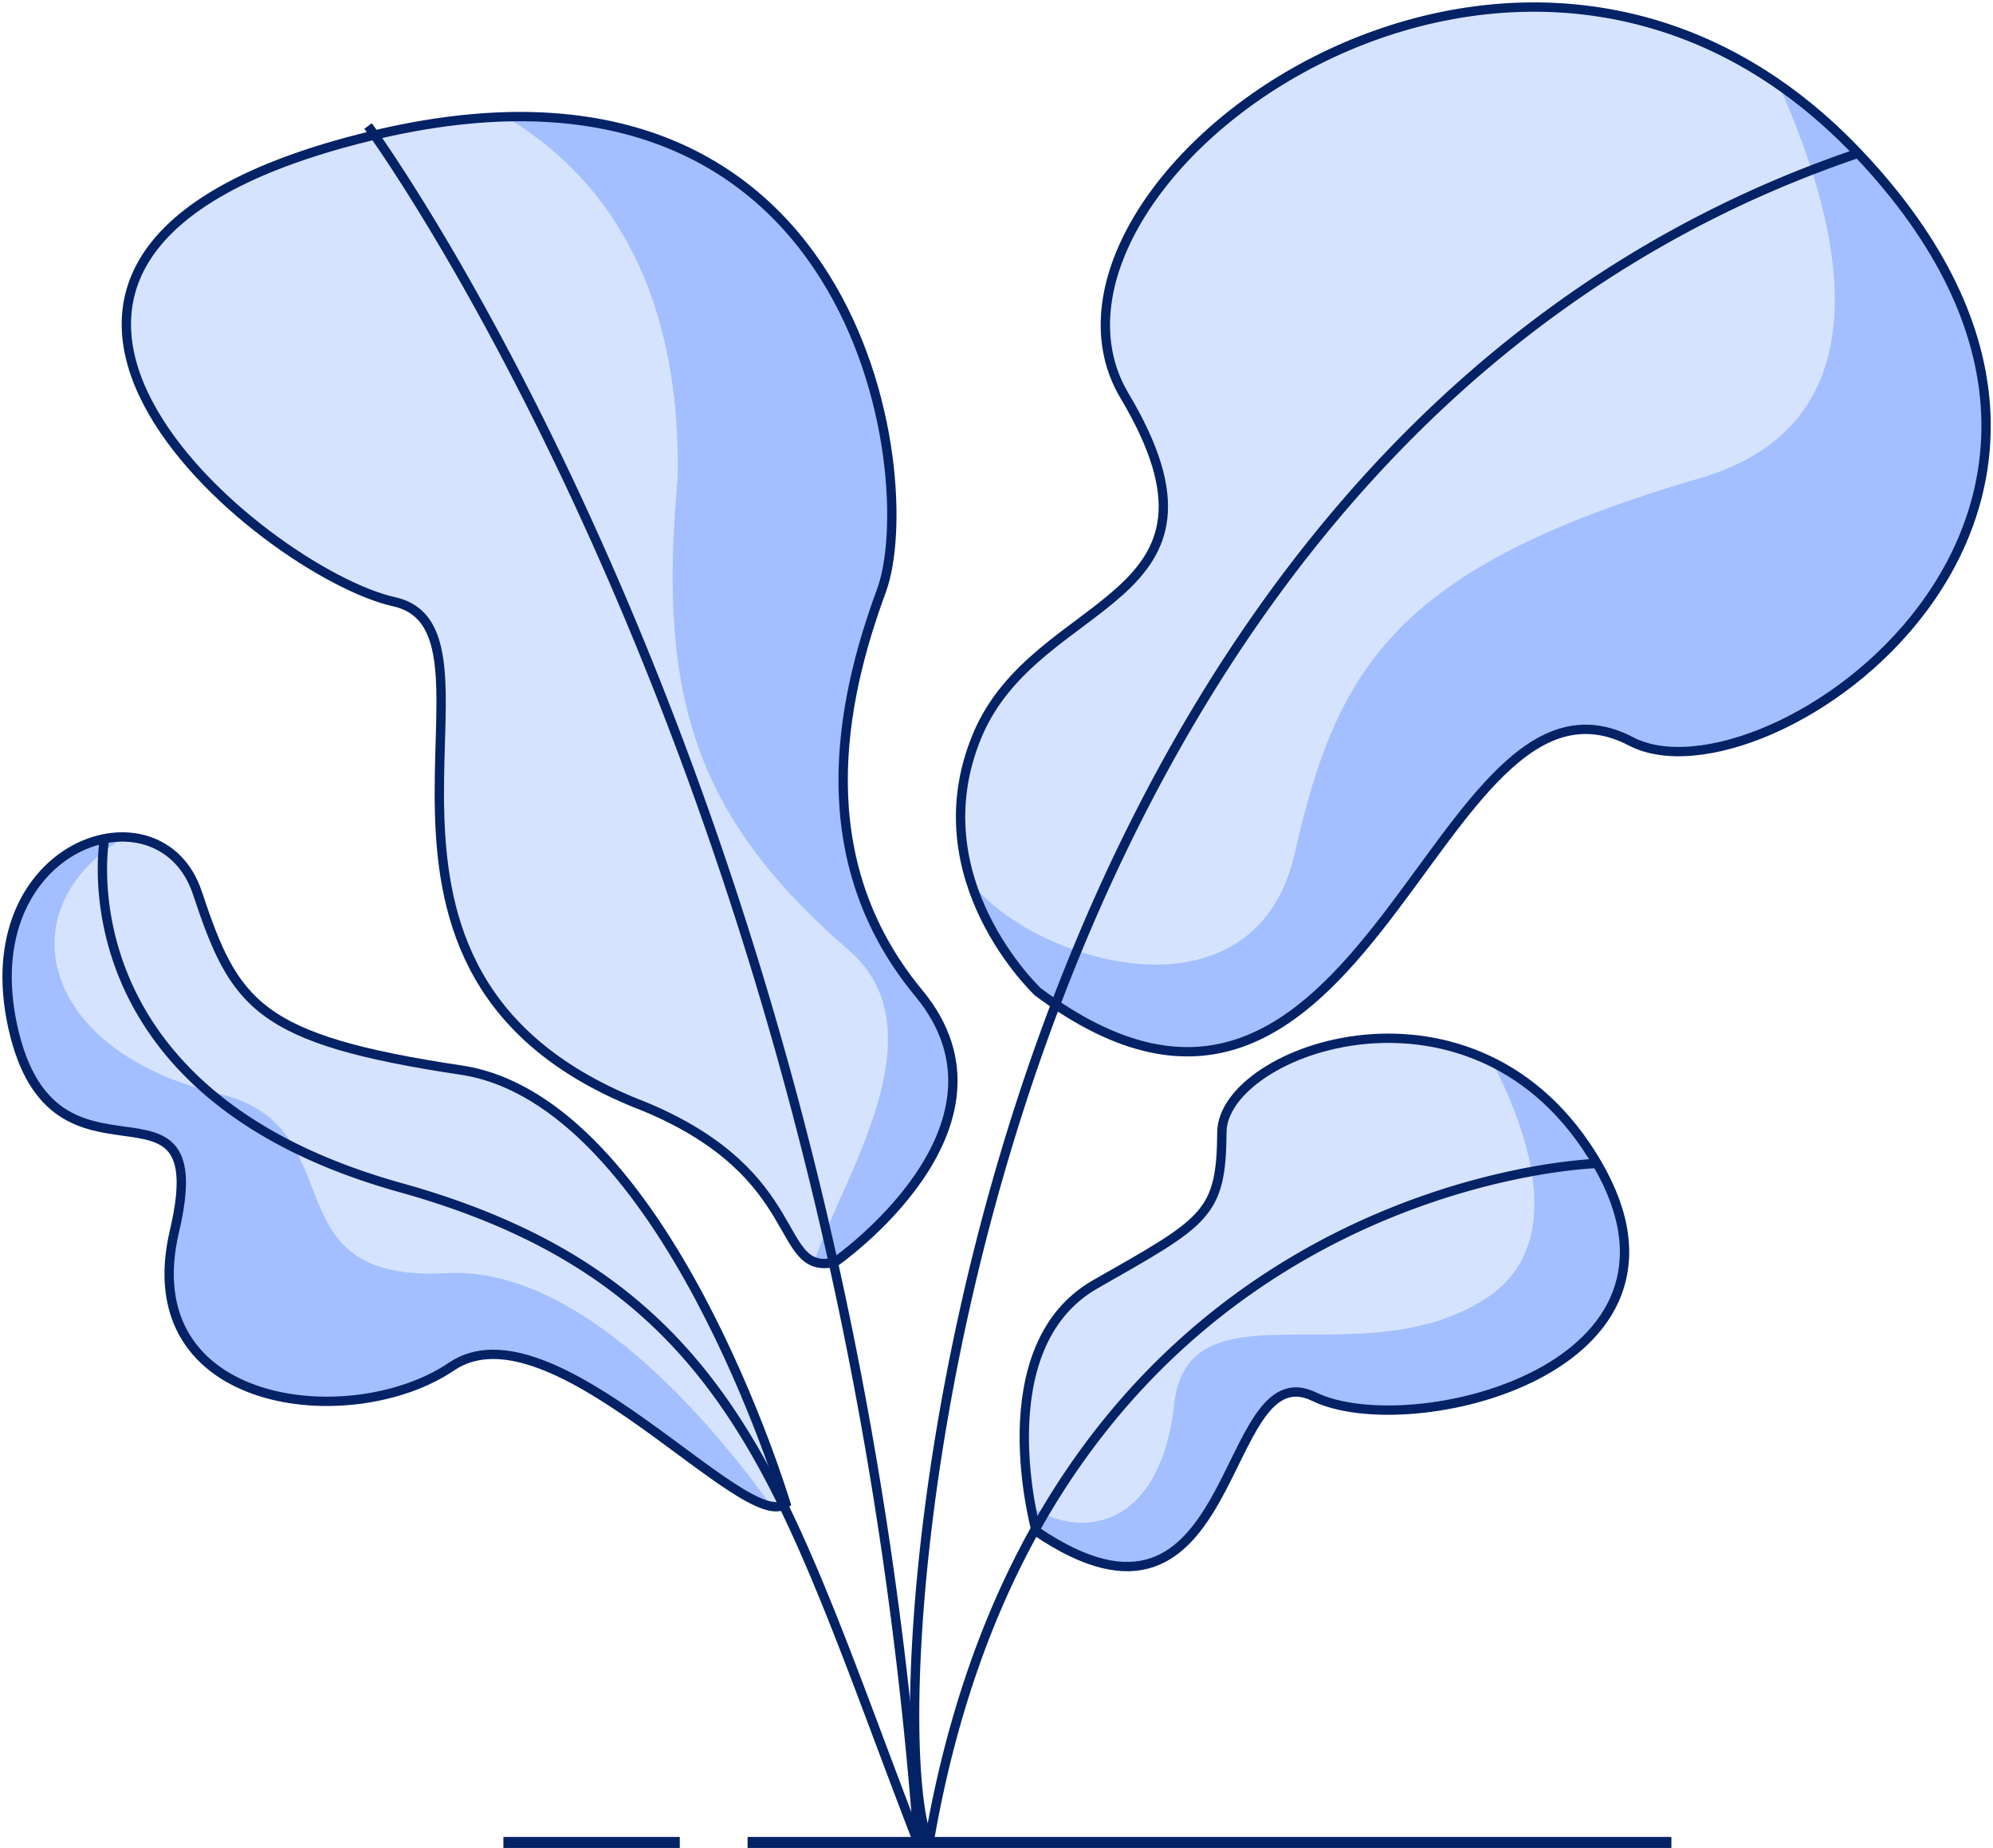 <svg xmlns="http://www.w3.org/2000/svg" viewBox="0 0 213.67 198.11"><defs><style>.cls-1{fill:#d6e3ff;}.cls-2{fill:#a3bfff;}.cls-3{fill:none;stroke:#042266;stroke-miterlimit:10;strokeWidth:1.5px;}.cls-4{fill:#042266;}</style></defs><g id="Capa_2" data-name="Capa 2"><g id="Capa_1-2" data-name="Capa 1"><g id="Grupo_11386" data-name="Grupo 11386"><g id="Grupo_11112" data-name="Grupo 11112"><path id="Trazado_13861" data-name="Trazado 13861" class="cls-1" d="M111.27,106.33s-12.9-12.09-6.51-27.45S134,65,120.56,42.43s42.06-64.58,78.65-26-10,70.54-24.35,63.05C153.68,68.42,146.63,132.75,111.27,106.33Z"/><path id="Trazado_13862" data-name="Trazado 13862" class="cls-2" d="M190.67,9.07c6.81,15.12,12,36.25-8.46,42.21-32.84,9.58-38.91,20.48-43.4,40.19-4.28,18.83-27.85,11.81-34.69,3.16a30.11,30.11,0,0,0,7.15,11.69c35.37,26.42,42.41-37.91,63.59-26.83C189.19,87,235.79,55,199.21,16.43A54.93,54.93,0,0,0,190.67,9.07Z"/><path id="Trazado_13863" data-name="Trazado 13863" class="cls-3" d="M111.27,106.33s-12.9-12.09-6.51-27.45S134,65,120.56,42.43s42.06-64.58,78.65-26-10,70.54-24.35,63.05C153.68,68.42,146.63,132.75,111.27,106.33Z"/><path id="Trazado_13864" data-name="Trazado 13864" class="cls-1" d="M111.1,164.16s-5.53-19.71,6.33-26.48,13.5-7.41,13.57-16.31,27.33-18.73,40.22,3.36-20.05,30-30.33,25S133.05,179.08,111.1,164.16Z"/><path id="Trazado_13865" data-name="Trazado 13865" class="cls-2" d="M160,113.89c3.84,7.44,8.2,19.68-.82,25.39-13.43,8.53-31.81-2.15-33.3,11.28s-10.1,14.53-15.41,10.89c.3,1.67.59,2.71.59,2.71,22,14.93,19.51-19.42,29.79-14.42s43.21-2.92,30.33-25A26.91,26.91,0,0,0,160,113.89Z"/><path id="Trazado_13866" data-name="Trazado 13866" class="cls-3" d="M111.1,164.16s-5.53-19.71,6.33-26.48,13.5-7.41,13.57-16.31,27.33-18.73,40.22,3.36-20.05,30-30.33,25S133.05,179.08,111.1,164.16Z"/><path id="Trazado_13867" data-name="Trazado 13867" class="cls-1" d="M89.5,135.32s20.89-14.49,9-28.85-8.39-31.24-4-43.15-2.27-61.6-54.94-48.7S28.18,61.39,42.25,64.51s-10,40,26.88,54.13C86.77,126,82.91,136.79,89.5,135.32Z"/><path id="Trazado_13868" data-name="Trazado 13868" class="cls-2" d="M98.49,106.47c-11.91-14.36-8.39-31.24-4-43.15,3.91-10.7-1-51.88-40.28-50.79C64,18.37,73,29.6,72.66,51.17,70.58,74.08,74.08,87.23,91,101.87c10,8.69-.6,24.14-3.71,33.4a3.83,3.83,0,0,0,2.2,0S110.39,120.83,98.49,106.47Z"/><path id="Trazado_13869" data-name="Trazado 13869" class="cls-3" d="M89.5,135.32s20.89-14.49,9-28.85-8.39-31.24-4-43.15-2.27-61.6-54.94-48.7S28.18,61.39,42.25,64.51s-10,40,26.88,54.13C86.77,126,82.91,136.79,89.5,135.32Z"/><path id="Trazado_13870" data-name="Trazado 13870" class="cls-1" d="M84.25,161.19S71.32,118,49.45,114.72s-24.3-7-28.29-19S-3,90.35,1.38,110.12,23.21,112.82,18.7,132s19,21.76,29.71,14.5S80,164.75,84.25,161.19Z"/><path id="Trazado_13871" data-name="Trazado 13871" class="cls-2" d="M47.86,136.49c-19.4,1.06-9.56-15.75-24.4-19.24-19.15-4.51-23-19.89-10-27.55h0C6.6,89.43-1.6,96.8,1.38,110.12,5.8,129.89,23.21,112.82,18.7,132s19,21.76,29.71,14.5c9.77-6.62,28,14,34.33,15C76.4,152.67,62.26,135.7,47.86,136.49Z"/><path id="Trazado_13872" data-name="Trazado 13872" class="cls-3" d="M84.25,161.19S71.32,118,49.45,114.72s-24.3-7-28.29-19S-3,90.35,1.38,110.12,23.21,112.82,18.7,132s19,21.76,29.71,14.5S80,164.75,84.25,161.19Z"/><path id="Trazado_13873" data-name="Trazado 13873" class="cls-3" d="M171.22,124.73s-58.93,1.57-71.48,72a.24.24,0,0,1-.27.19.24.24,0,0,1-.19-.16c-5.7-18.3,5.46-148.36,99.93-180.33"/><path id="Trazado_13874" data-name="Trazado 13874" class="cls-3" d="M39.46,13.51s50.17,68,58.94,183.17a.13.13,0,0,1-.14.15.14.14,0,0,1-.14-.09c-4-10.39-7.3-19.73-10.88-28.18-8.52-20.16-18.45-34.05-44.33-41.25-36.7-10.23-31.7-37.42-31.7-37.42"/></g><g id="Grupo_11113" data-name="Grupo 11113"><g id="Grupo_11291" data-name="Grupo 11291"><rect id="Rectángulo_8375" data-name="Rectángulo 8375" class="cls-4" x="80.15" y="196.93" width="99.04" height="1.18"/></g><g id="Grupo_11292" data-name="Grupo 11292"><rect id="Rectángulo_8375-2" data-name="Rectángulo 8375-2" class="cls-4" x="53.97" y="196.93" width="18.91" height="1.18"/></g></g></g></g></g></svg>